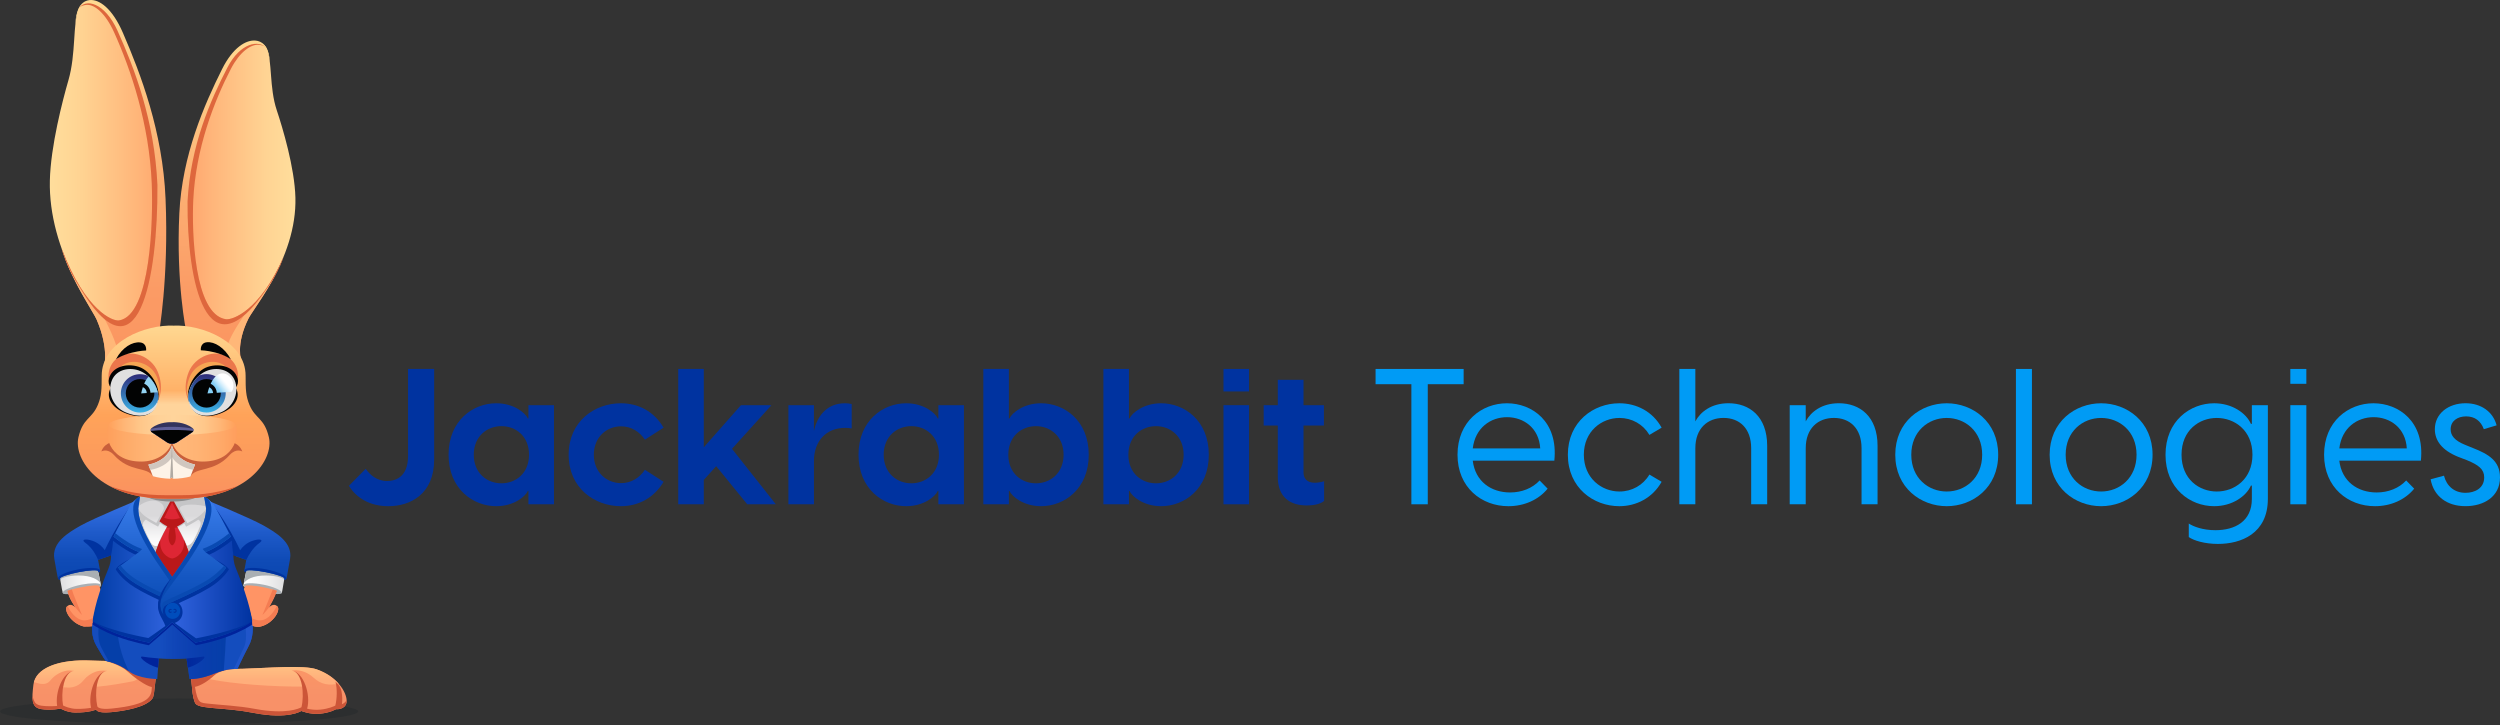 <svg width="400" height="116" viewBox="0 0 400 116" fill="none" xmlns="http://www.w3.org/2000/svg">
<rect x="0" y="0" width="400" height="116" fill="#333333" stroke="none"/>
<g clip-path="url(#clip0_1113_32512)">
<path opacity="0.14" fill-rule="evenodd" clip-rule="evenodd" d="M28.655 111.757C44.48 111.757 57.311 112.684 57.311 113.825C57.311 114.966 44.48 115.893 28.655 115.893C12.83 115.893 0 114.966 0 113.825C0.005 112.679 12.83 111.757 28.655 111.757Z" fill="#070F19"/>
<path fill-rule="evenodd" clip-rule="evenodd" d="M55.428 112.46C55.148 113.61 53.764 113.473 53.764 113.473C53.764 113.473 52.861 114.024 51.24 114.19C49.619 114.357 48.212 113.753 48.212 113.753C48.212 113.753 46.158 115.16 40.544 114.057C35.99 113.164 32.206 113.482 31.341 112.65C31.08 112.398 30.78 111.272 30.704 109.841L29.72 100.947C29.72 100.947 29.387 101.194 29.939 99.882C31.945 95.1 39.983 97.98 39.983 97.98C39.983 97.98 39.807 101.308 36.623 104.117C34.797 105.724 34.925 106.713 34.241 107.022C34.493 107.027 35.886 107.088 38.895 107.003C42.755 106.889 48.607 106.375 50.651 107.093C54.382 108.396 55.709 111.31 55.428 112.46ZM24.391 111.747C23.407 113.149 19.961 113.748 17.769 113.948C15.383 114.167 15.397 113.525 15.397 113.525C15.397 113.525 14.318 114.038 11.998 114.005C10.715 113.986 9.702 113.373 9.702 113.373C9.702 113.373 8.181 113.71 6.579 113.454C4.977 113.197 5.082 111.809 5.348 109.537C5.666 106.836 9.469 105.444 14.57 105.677C16.581 105.772 18.169 105.662 19.357 106.009C18.392 105.453 18.563 104.902 17.651 103.913C15.559 101.65 15.345 98.941 15.345 98.941C15.345 98.941 18.154 97.101 20.973 97.733C24.02 98.413 24.729 100.823 24.729 100.823C24.729 100.823 25.242 105.838 24.919 108.562C24.681 110.563 24.629 111.414 24.391 111.747Z" fill="url(#paint0_linear_1113_32512)"/>
<path fill-rule="evenodd" clip-rule="evenodd" d="M17.46 103.704C18.439 104.037 19.324 104.355 19.78 104.46C21.154 104.897 20.835 105.953 21.953 106.285C22.974 106.59 22.713 108.719 21.225 109.009C19.766 109.294 17.726 109.68 15.416 109.889C15.635 108.543 16.029 107.493 17.128 107.345C17.128 107.345 16.186 107.179 15.354 107.46C14.589 107.721 13.881 108.201 13.353 108.862C12.716 109.656 11.879 109.979 11.057 110.017C10.8 110.008 10.544 109.993 10.287 109.979C10.23 109.969 10.173 109.96 10.12 109.95C10.334 108.577 10.81 107.45 11.851 107.345C11.851 107.345 11.123 107.236 10.772 107.288C9.75 107.445 8.756 108.001 8.067 108.862C7.615 109.428 7.026 109.499 6.413 109.404C6.085 109.323 5.757 109.237 5.433 109.142C5.443 109.104 5.452 109.066 5.467 109.028C6.194 106.67 9.816 105.477 14.575 105.696C16.585 105.791 18.173 105.682 19.362 106.029C18.397 105.472 18.568 104.921 17.655 103.932C17.589 103.851 17.522 103.775 17.46 103.704ZM54.068 109.404C52.728 109.67 51.44 109.608 50.142 108.406C49.305 107.631 48.198 107.198 47.128 107.241L46.653 107.307C47.817 107.479 48.312 108.676 48.545 109.851C43.805 109.889 37.478 109.466 33.627 108.681C32.102 108.372 32.591 107.588 34.369 107.307C34.355 107.312 34.341 107.322 34.331 107.326C34.407 107.322 34.597 107.222 34.906 107.041C35.619 107.055 36.903 107.06 38.899 107.003C42.759 106.889 48.611 106.376 50.655 107.093C52.252 107.654 53.412 108.505 54.187 109.394C54.116 109.399 54.073 109.404 54.068 109.404Z" fill="url(#paint1_linear_1113_32512)"/>
<path fill-rule="evenodd" clip-rule="evenodd" d="M24.391 111.747C23.407 113.15 19.961 113.749 17.77 113.948C15.383 114.167 15.397 113.525 15.397 113.525C15.397 113.525 14.318 114.039 11.998 114.005C10.715 113.986 9.702 113.373 9.702 113.373C9.702 113.373 8.181 113.711 6.579 113.454C5.462 113.278 5.177 112.546 5.196 111.353C5.22 111.438 5.415 112.247 5.714 112.522C5.923 112.717 6.208 112.845 6.608 112.907C7.421 113.031 8.566 113.007 9.142 112.95C8.794 110.735 10.021 107.574 11.799 107.336C10.159 107.555 9.726 110.877 10.088 112.874C10.349 113.007 11.205 113.406 12.246 113.421C13.258 113.435 14.028 113.345 14.57 113.245C14.057 111.02 15.226 107.583 17.08 107.341C15.416 107.564 15.122 110.982 15.564 112.974C15.569 112.988 15.569 112.998 15.573 113.012C15.616 113.14 15.915 113.568 17.879 113.368C24.12 112.731 24.235 111.339 24.296 109.931C23.317 109.77 21.278 108.253 20.351 107.379C19.291 106.385 16.923 105.743 16.923 105.743C16.923 105.743 16.966 105.753 16.98 105.743C17.898 105.767 18.687 105.82 19.357 106.014C18.963 105.786 18.758 105.558 18.592 105.301C19.053 105.244 19.562 105.244 20.042 105.377C21.867 105.896 23.921 107.379 24.429 107.764C24.486 106.333 24.458 104.517 23.963 103.657C23.593 103.034 21.416 99.787 15.378 99.212C15.369 99.16 15.364 99.117 15.359 99.079C17.955 96.707 22.804 99.069 23.864 99.378C24.244 99.811 24.472 100.224 24.601 100.495C24.662 100.89 24.7 101.327 24.805 101.67C24.933 103.219 25.162 106.528 24.914 108.558C24.681 110.564 24.629 111.415 24.391 111.747ZM55.428 112.46C55.148 113.611 53.764 113.473 53.764 113.473C53.764 113.473 52.861 114.024 51.24 114.191C49.619 114.357 48.212 113.753 48.212 113.753C48.212 113.753 46.159 115.161 40.544 114.058C35.99 113.164 32.206 113.482 31.341 112.651C31.08 112.399 30.78 111.272 30.704 109.841L29.72 100.947C29.72 100.947 29.387 101.194 29.939 99.882C29.972 99.797 30.01 99.716 30.053 99.635C32.211 98.375 35.525 97.377 39.831 98.903C39.793 99.06 39.751 99.231 39.694 99.421C37.535 99.792 33.39 100.995 31.346 103.485C30.59 104.408 30.633 106.105 30.856 107.802C31.251 107.502 33.404 105.915 35.301 105.373C35.358 105.358 35.415 105.344 35.472 105.335C34.807 106.224 34.731 106.794 34.241 107.013C34.446 107.017 35.401 107.06 37.359 107.027C36.561 107.103 35.04 107.345 34.279 108.059C33.333 108.947 32.102 109.732 31.189 109.898C31.66 112.589 31.945 112.427 33.461 112.598C35.268 112.807 38.03 112.903 40.792 113.421C45.807 114.362 47.908 113.34 48.231 113.159C48.726 111.215 48.412 107.521 46.681 107.288C48.588 107.54 49.771 111.182 49.139 113.392C49.681 113.516 50.427 113.625 51.231 113.544C52.614 113.406 53.46 112.993 53.65 112.893C53.921 111.8 53.974 110.255 53.679 109.062C53.817 109.195 53.945 109.328 54.069 109.461C54.359 109.784 54.558 110.179 54.639 110.602C54.772 111.301 54.801 112.023 54.711 112.679C54.934 112.565 55.305 112.403 55.457 111.957C55.471 112.161 55.462 112.323 55.428 112.46Z" fill="#CC5538"/>
<path fill-rule="evenodd" clip-rule="evenodd" d="M39.807 103.318C38.6 105.638 37.996 107.031 37.996 107.031C37.996 107.031 36.237 106.964 34.498 107.691C31.75 108.842 30.319 108.633 30.319 108.633L29.849 105.362C29.178 105.41 28.451 105.433 27.7 105.433C26.892 105.433 26.112 105.405 25.399 105.353L25.161 108.647C25.161 108.647 22.209 108.642 20.588 107.378C18.924 106.08 16.928 105.742 16.928 105.742C16.928 105.742 16.628 105.376 15.435 103.318C13.809 100.504 15.511 97.157 15.511 97.157L23.935 98.141L23.902 98.079L39.703 97.167C39.703 97.162 41.305 100.433 39.807 103.318Z" fill="#144DBE"/>
<path fill-rule="evenodd" clip-rule="evenodd" d="M18.829 100.652C18.829 100.652 18.62 103.191 20.607 107.393C20.598 107.388 20.593 107.384 20.584 107.374C18.92 106.076 16.923 105.739 16.923 105.739C16.923 105.739 16.624 105.373 15.431 103.314C14.299 101.356 14.779 99.145 15.174 97.976C17.57 97.52 18.829 100.652 18.829 100.652Z" fill="#053FA9"/>
<path fill-rule="evenodd" clip-rule="evenodd" d="M30.172 106.799C30.134 106.808 30.096 106.818 30.058 106.827L29.849 105.363C29.944 105.363 30.157 105.33 31.046 105.239C31.569 105.187 32.054 105.135 32.368 105.073C33.438 104.859 31.831 106.337 30.172 106.799ZM22.913 105.073C23.131 105.116 23.436 105.159 23.773 105.192C24.353 105.254 24.876 105.306 25.394 105.349L25.29 106.818C25.223 106.818 25.114 106.789 25.085 106.784C23.431 106.323 21.843 104.859 22.913 105.073Z" fill="#00239B"/>
<path fill-rule="evenodd" clip-rule="evenodd" d="M29.668 98.945C32.786 98.617 36.181 100.157 36.181 100.157C36.181 100.157 36.204 102.449 35.805 107.283C35.387 107.374 34.944 107.507 34.498 107.692C31.75 108.842 30.319 108.633 30.319 108.633L29.849 105.363C29.178 105.41 28.451 105.434 27.7 105.434C26.925 105.434 26.183 105.406 25.499 105.358C25.494 105.353 25.494 105.348 25.489 105.344C21.168 102.962 23.507 99.597 29.668 98.945Z" fill="url(#paint2_linear_1113_32512)"/>
<path fill-rule="evenodd" clip-rule="evenodd" d="M37.991 107.031C37.991 107.031 37.739 107.036 37.397 107.045C37.849 106.09 38.438 104.897 39.056 103.528C39.684 102.139 39.27 99.515 38.685 97.229L39.703 97.172C39.703 97.172 41.305 100.442 39.807 103.328C38.6 105.638 37.991 107.031 37.991 107.031Z" fill="#2055CA"/>
<path fill-rule="evenodd" clip-rule="evenodd" d="M16.167 103.522C16.538 104.264 16.999 105.096 17.437 105.861C17.118 105.776 16.928 105.747 16.928 105.747C16.928 105.747 16.624 105.381 15.435 103.318C13.809 100.504 15.511 97.157 15.511 97.157L16.324 97.252C15.758 99.463 15.407 102.011 16.167 103.522Z" fill="#154CBC"/>
<path fill-rule="evenodd" clip-rule="evenodd" d="M39.703 97.163C39.703 97.163 40.273 98.328 40.416 99.877C39.998 100.172 38.714 100.994 36.451 101.845C34.008 102.763 31.36 103.238 31.36 103.238C31.36 103.238 29.164 101.375 27.581 99.925C25.998 101.379 23.802 103.238 23.802 103.238C23.802 103.238 21.154 102.763 18.711 101.845C16.486 101.009 15.212 100.2 14.77 99.896C14.912 98.342 15.516 97.153 15.516 97.153L23.94 98.137L23.906 98.076L39.703 97.163Z" fill="#00239B"/>
<path fill-rule="evenodd" clip-rule="evenodd" d="M22.694 78.827L32.648 78.956L33.423 82.359C33.423 82.359 30.904 90.445 27.22 89.257C23.688 88.121 20.317 83.743 20.317 83.743L22.694 78.827Z" fill="url(#paint3_linear_1113_32512)"/>
<path fill-rule="evenodd" clip-rule="evenodd" d="M34.469 87.37C33.523 87.964 32.549 88.335 32.549 88.335L35.862 90.792C35.862 90.792 35.206 92.076 32.967 93.445C32.154 93.944 31.237 94.419 30.343 94.857H24.743C23.849 94.419 22.937 93.944 22.119 93.445C19.88 92.071 19.224 90.792 19.224 90.792L22.537 88.335C22.537 88.335 21.563 87.964 20.617 87.37C19.157 86.457 18.492 85.853 18.492 85.853C18.492 85.853 19.4 83.971 20.907 81.285C21.363 80.472 21.915 79.973 22.371 79.669L22.499 78.651L32.468 78.043L32.739 79.683C33.186 79.987 33.728 80.482 34.179 81.28C35.686 83.961 36.594 85.849 36.594 85.849C36.594 85.849 35.928 86.457 34.469 87.37ZM22.157 80.976L22.095 81.361C22.095 81.361 22.423 81.998 23.203 82.588C23.697 82.958 24.562 83.434 25.009 83.667C25.242 83.239 25.737 82.34 26.164 81.561C26.587 80.772 24.829 79.046 22.157 80.976ZM25.608 83.686L25.294 84.261C25.294 84.261 24.068 83.638 23.346 83.134C23.155 83.229 22.765 83.6 22.87 84.094C23.155 84.874 23.564 85.706 24.011 86.604C24.239 87.046 24.639 87.503 25.18 87.322C25.508 86.538 25.998 85.487 26.668 84.37C26.245 84.156 25.884 83.909 25.608 83.686ZM29.925 87.317C30.557 87.213 30.966 86.462 30.966 86.462L30.961 86.471C31.408 85.63 31.783 84.822 32.064 84.071C32.24 83.5 31.926 83.243 31.726 83.139C31.004 83.643 29.777 84.266 29.777 84.266L29.492 83.743C29.212 83.957 28.86 84.194 28.451 84.394C29.116 85.501 29.601 86.538 29.925 87.317ZM32.953 81.004C30.571 80.477 28.384 80.757 28.817 81.556C29.254 82.364 29.758 83.286 29.986 83.7C30.405 83.481 31.341 82.977 31.864 82.583C32.644 81.993 33.01 81.356 33.01 81.356L32.953 81.004Z" fill="#C5C5C7"/>
<path fill-rule="evenodd" clip-rule="evenodd" d="M27.562 93.008V93.037L27.552 93.022L27.543 93.037V93.008L24.795 88.682C24.795 88.682 25.546 86.02 27.315 83.329C27.419 83.139 27.662 83.106 27.771 83.349C29.539 86.044 30.309 88.682 30.309 88.682L27.562 93.008Z" fill="#DE2634"/>
<path fill-rule="evenodd" clip-rule="evenodd" d="M27.562 93.008V93.037L27.552 93.022L27.543 93.037V93.008L24.795 88.682C24.795 88.682 25.066 87.722 25.67 86.367L25.675 86.362C25.366 88.397 26.953 89.338 27.538 89.352H27.543H27.548C28.132 89.338 29.734 88.387 29.401 86.329C29.401 86.329 29.401 86.334 29.406 86.334C30.024 87.703 30.309 88.677 30.309 88.677L27.562 93.008ZM28.094 85.421C28.28 86.671 27.738 87.251 27.548 87.256C27.357 87.246 26.816 86.671 27.001 85.421C27.058 85.046 27.11 84.718 27.163 84.428H26.654C26.858 84.066 27.082 83.695 27.324 83.329C27.353 83.291 27.395 83.272 27.419 83.239C27.386 83.025 27.395 82.873 27.562 83.054C27.728 82.873 27.742 83.025 27.704 83.239C27.728 83.272 27.752 83.306 27.78 83.349C28.018 83.71 28.237 84.076 28.441 84.428H27.942C27.985 84.718 28.042 85.046 28.094 85.421Z" fill="#BA181A"/>
<path fill-rule="evenodd" clip-rule="evenodd" d="M27.533 79.683L29.587 83.462C29.273 83.714 28.855 84.004 28.351 84.232C28.213 84.137 27.899 84.07 27.533 84.07C27.201 84.07 26.911 84.127 26.759 84.208C26.24 83.966 25.817 83.662 25.508 83.405L27.533 79.683Z" fill="#BA181A"/>
<path fill-rule="evenodd" clip-rule="evenodd" d="M27.529 80.349L26.278 82.863C26.64 82.987 27.072 83.091 27.529 83.091C27.956 83.091 28.398 83.006 28.798 82.901L27.529 80.349Z" fill="#DE2634"/>
<path fill-rule="evenodd" clip-rule="evenodd" d="M27.519 77.221C30.11 77.221 32.216 77.9 32.216 78.737C32.216 79.574 30.115 80.254 27.519 80.254C24.928 80.254 22.823 79.574 22.823 78.737C22.823 77.9 24.924 77.221 27.519 77.221Z" fill="#8B8B8C"/>
<path fill-rule="evenodd" clip-rule="evenodd" d="M16.125 93.701C15.478 93.968 14.87 94.205 13.187 94.533C11.499 94.866 10.092 95.104 10.044 94.871C9.968 94.591 9.935 94.434 9.503 91.985C8.395 85.668 15.659 91.163 15.659 91.163L16.172 93.716L16.125 93.701Z" fill="url(#paint4_linear_1113_32512)"/>
<path fill-rule="evenodd" clip-rule="evenodd" d="M13.044 93.54C14.508 93.255 15.777 93.25 16.134 93.507L16.177 93.721C16.21 93.954 14.879 94.405 13.196 94.733C11.941 94.98 10.182 95.27 10.044 94.876C9.911 94.505 11.361 93.868 13.044 93.54ZM16.096 93.321C15.72 92.813 14.755 92.066 12.478 92.076C11.028 92.085 9.911 92.442 9.621 92.689C9.588 92.48 9.545 92.247 9.503 91.985C9.45 91.662 9.417 91.372 9.407 91.106C9.992 90.288 11.29 89.575 12.293 89.376C12.374 89.361 12.455 89.342 12.535 89.328C14.099 89.965 15.668 91.192 15.668 91.192L16.096 93.321Z" fill="#AAAFB3"/>
<path fill-rule="evenodd" clip-rule="evenodd" d="M15.511 97.158L16.348 97.258C16.429 96.897 16.438 96.659 16.438 96.659C16.267 94.558 16.029 94.173 15.887 93.754C15.758 93.574 14.523 93.65 13.044 93.94C12.108 94.125 11.295 94.349 10.81 94.544C10.981 95.684 12.089 97.215 12.089 97.215C12.089 97.215 11.376 96.359 10.724 97.035C10.168 97.615 11.357 99.725 13.377 100.234C13.7 100.315 14.271 99.982 14.803 99.621C14.979 98.204 15.511 97.158 15.511 97.158Z" fill="url(#paint5_linear_1113_32512)"/>
<path d="M13.125 98.394C12.921 97.975 12.241 96.297 11.813 95.237C11.732 95.033 11.542 94.472 11.504 94.301C11.29 94.367 10.962 94.472 10.81 94.534C10.981 95.675 12.089 97.205 12.089 97.205C12.089 97.205 12.901 98.261 13.125 98.394Z" fill="#F47C52"/>
<path d="M14.808 99.501C14.812 99.501 14.812 99.501 14.808 99.501C14.841 99.269 14.884 99.05 14.931 98.846C14.366 99.174 13.757 99.292 13.348 99.25C11.989 99.102 11.209 97.662 10.786 96.968C10.762 96.987 10.739 97.006 10.715 97.03C10.159 97.609 11.347 99.72 13.367 100.229C13.657 100.3 14.213 100.329 14.741 100.219C14.751 99.972 14.774 99.734 14.808 99.501Z" fill="#F47C52"/>
<path fill-rule="evenodd" clip-rule="evenodd" d="M45.597 91.991C45.122 94.853 45.141 94.681 45.075 94.886C44.842 94.957 43.596 95.066 41.904 94.738C40.221 94.41 39.071 93.873 38.928 93.726L39.437 91.173C39.441 91.164 46.648 85.659 45.597 91.991Z" fill="url(#paint6_linear_1113_32512)"/>
<path fill-rule="evenodd" clip-rule="evenodd" d="M38.961 93.569C39.194 93.25 40.539 93.231 42.118 93.54C43.8 93.868 45.198 94.51 45.079 94.881C44.975 95.213 43.249 94.995 41.908 94.733C40.387 94.434 39.161 94.039 38.961 93.792C38.942 93.768 38.928 93.754 38.928 93.716L38.961 93.569ZM45.693 91.139C45.678 91.396 45.65 91.677 45.597 91.99C45.555 92.257 45.512 92.494 45.479 92.708C45.222 92.456 44.086 92.085 42.607 92.076C40.387 92.067 39.418 92.775 39.018 93.279L39.441 91.163C39.441 91.163 41.001 89.975 42.56 89.338C42.636 89.352 42.712 89.366 42.788 89.381C43.8 89.58 45.122 90.308 45.693 91.139Z" fill="#AAAFB3"/>
<path fill-rule="evenodd" clip-rule="evenodd" d="M44.385 97.035C43.734 96.355 43.021 97.215 43.021 97.215C43.021 97.215 44.038 95.38 44.143 94.8C44.171 94.719 44.257 94.644 44.3 94.544C43.815 94.349 42.997 94.121 42.066 93.94C40.587 93.65 39.351 93.574 39.223 93.754C39.033 94.149 38.41 95.48 38.609 97.234L39.703 97.172C39.703 97.172 40.34 98.47 40.435 100.148C40.915 100.319 41.395 100.324 41.737 100.239C43.753 99.725 44.941 97.61 44.385 97.035Z" fill="url(#paint7_linear_1113_32512)"/>
<path d="M43.021 97.209C43.021 97.209 43.691 96.069 44.024 95.303C44.11 95.103 44.29 94.571 44.3 94.533C44.167 94.466 43.644 94.305 43.639 94.31C43.292 95.18 42.232 97.88 41.98 98.388C42.246 98.231 43.021 97.209 43.021 97.209Z" fill="#F47C52"/>
<path d="M44.385 97.034C44.361 97.01 44.338 96.991 44.314 96.972C43.891 97.666 43.111 99.106 41.752 99.254C41.362 99.296 40.801 99.187 40.259 98.902C40.34 99.277 40.402 99.696 40.425 100.142C40.906 100.314 41.386 100.318 41.728 100.233C43.753 99.724 44.941 97.609 44.385 97.034Z" fill="#F47C52"/>
<path fill-rule="evenodd" clip-rule="evenodd" d="M46.41 89.414C45.949 92.109 45.897 92.342 45.821 92.575C45.788 92.656 45.674 92.737 45.469 92.756L45.498 92.547C45.474 92.309 44.172 91.872 42.527 91.548C40.839 91.216 39.437 91.14 39.389 91.368C39.375 91.458 39.356 91.563 39.356 91.563C39.166 91.501 39.08 91.349 39.09 91.282L39.404 89.58L37.801 89.019C37.735 88.825 37.692 88.682 37.687 88.592C37.597 87.622 37.649 86.638 37.298 86.324C36.946 86.01 34.949 84.484 33.233 84.318C33.119 84.308 32.967 84.299 32.777 84.294C33.48 82.279 33.571 80.662 32.758 79.883C32.758 79.883 40.026 82.868 42.189 84.095C44.186 85.231 46.857 86.804 46.41 89.414ZM22.58 84.998C20.55 85.307 18.815 85.73 18.021 86.296C18.021 86.296 17.884 86.262 17.613 88.91L15.692 89.58L16.011 91.282C16.02 91.349 15.93 91.482 15.744 91.577C15.744 91.577 15.725 91.477 15.711 91.382C15.664 91.149 14.256 91.216 12.574 91.548C10.929 91.872 9.631 92.309 9.603 92.547L9.631 92.756C9.322 92.732 9.279 92.585 9.279 92.585C9.279 92.585 9.099 91.886 8.69 89.414C8.257 86.799 10.915 85.226 12.902 84.099C15.069 82.873 22.333 79.888 22.333 79.888C21.434 80.757 21.644 82.659 22.58 84.998Z" fill="url(#paint8_linear_1113_32512)"/>
<path fill-rule="evenodd" clip-rule="evenodd" d="M33.238 84.323C34.949 84.484 36.951 86.015 37.302 86.329C38.296 87.213 37.35 88.862 37.35 88.862C37.35 88.862 37.274 89.794 37.735 90.902C40.069 96.497 40.354 99.392 40.354 99.392C40.354 99.392 38.985 100.414 36.228 101.45C33.837 102.349 31.246 102.815 31.246 102.815C31.246 102.815 29.102 100.999 27.553 99.577C26.003 100.999 23.859 102.815 23.859 102.815C23.859 102.815 21.268 102.349 18.877 101.45C16.12 100.414 14.827 99.411 14.827 99.411C14.827 99.411 15.036 96.497 17.37 90.902C17.831 89.799 17.755 88.862 17.755 88.862C17.755 88.862 17.451 88.382 17.503 87.883C17.579 87.146 18.021 86.296 18.021 86.296C18.815 85.73 20.55 85.307 22.58 84.998C23.469 87.218 25.009 89.832 26.882 92.347C27.125 92.675 27.348 92.993 27.553 93.307C27.757 92.993 27.98 92.675 28.223 92.347C30.295 89.566 31.964 86.657 32.786 84.304C32.972 84.304 33.129 84.313 33.238 84.323Z" fill="url(#paint9_linear_1113_32512)"/>
<path fill-rule="evenodd" clip-rule="evenodd" d="M45.721 92.703C45.664 92.727 45.588 92.746 45.469 92.755L45.498 92.546C45.474 92.308 44.172 91.871 42.527 91.548C40.839 91.215 39.442 91.139 39.399 91.367C39.385 91.457 39.361 91.562 39.361 91.562C39.237 91.519 39.161 91.462 39.118 91.41C39.094 91.381 39.09 91.348 39.09 91.31L39.109 91.196C39.308 90.797 40.825 90.749 42.603 91.096C44.457 91.457 45.907 92.123 45.821 92.57C45.812 92.627 45.783 92.684 45.721 92.703ZM40.735 87.569C39.898 88.472 39.413 89.584 39.413 89.584L37.35 88.867C37.35 88.867 37.174 87.83 37.093 86.518C37.089 86.509 37.089 86.499 37.084 86.495C36.846 86.694 36.2 87.212 35.068 87.916C34.122 88.51 33.148 88.881 33.148 88.881C33.148 88.881 33.804 89.128 34.902 89.751C36.452 90.626 36.627 91.096 36.627 91.096C36.627 91.096 35.805 92.622 33.566 93.996C31.988 94.961 30.029 95.85 28.589 96.506C28.969 96.834 29.212 97.347 29.212 97.922C29.212 98.778 28.717 99.387 27.961 99.672C29.53 100.855 31.365 102.134 31.365 102.134C31.365 102.134 37.635 101.012 40.349 99.382V99.401C40.349 99.401 38.98 100.423 36.223 101.459C33.832 102.358 31.241 102.823 31.241 102.823C31.241 102.823 29.098 101.008 27.548 99.586C25.998 101.008 23.854 102.823 23.854 102.823C23.854 102.823 21.263 102.358 18.872 101.459C16.115 100.423 14.822 99.42 14.822 99.42C14.822 99.42 14.822 99.41 14.822 99.406C17.632 101.012 23.735 102.087 23.735 102.087C23.735 102.087 25.085 101.16 26.459 100.157C26.117 99.087 25.128 98.184 25.299 96.587C25.318 96.415 25.366 96.216 25.442 95.997C24.196 95.422 22.78 94.733 21.577 93.996C19.338 92.627 18.516 91.096 18.516 91.096C18.516 91.096 18.606 90.644 20.156 89.77C21.087 89.242 21.995 88.881 21.995 88.881C21.995 88.881 21.021 88.51 20.075 87.916C18.996 87.241 18.354 86.737 18.093 86.518C18.012 87.835 17.755 88.867 17.755 88.867L15.692 89.584C15.692 89.584 15.288 88.472 14.451 87.569C14.195 87.288 13.9 87.022 13.6 86.808C12.959 86.342 13.634 86.124 14.855 86.547C15.716 86.846 16.424 87.493 16.762 88.03C17.375 86.751 18.23 84.973 20.184 81.978C20.859 80.942 21.686 80.343 22.205 80.044C20.712 81.893 23.141 87.326 26.882 92.351C27.125 92.679 27.348 92.998 27.553 93.311C27.757 93.002 27.98 92.679 28.223 92.351C31.997 87.284 34.431 81.803 32.862 80.001C33.371 80.286 34.231 80.899 34.964 81.983C36.589 84.389 37.564 86.243 38.429 88.035C38.767 87.498 39.475 86.851 40.335 86.552C41.557 86.129 42.227 86.347 41.59 86.813C41.286 87.022 40.991 87.288 40.735 87.569ZM15.996 91.191L16.02 91.324C16.025 91.358 16.068 91.438 15.744 91.581C15.744 91.581 15.725 91.495 15.706 91.386C15.659 91.153 14.261 91.22 12.574 91.552C10.929 91.876 9.631 92.313 9.603 92.551L9.636 92.76C9.512 92.75 9.308 92.708 9.275 92.575C9.175 92.132 10.644 91.467 12.498 91.106C14.271 90.754 15.778 90.801 15.996 91.191Z" fill="#0033A0"/>
<path fill-rule="evenodd" clip-rule="evenodd" d="M34.802 87.37C36.261 86.457 36.927 85.853 36.927 85.853C36.927 85.853 36.019 83.971 34.512 81.285C33.908 80.21 33.138 79.683 32.648 79.436C32.648 79.436 32.962 80.8 32.962 81.361C33.033 83.747 30.88 87.631 28.094 91.524C27.899 91.8 27.714 92.061 27.548 92.318C27.377 92.066 27.196 91.8 27.001 91.524C24.225 87.64 22.076 83.766 22.133 81.38C22.133 81.076 22.395 79.436 22.395 79.436C21.905 79.683 21.183 80.215 20.584 81.285C19.077 83.966 18.169 85.853 18.169 85.853C18.169 85.853 18.834 86.457 20.294 87.37C21.24 87.964 22.214 88.335 22.214 88.335L18.901 90.792C18.901 90.792 19.557 92.076 21.796 93.445C23.055 94.215 24.558 94.937 25.846 95.532C25.575 96.359 25.566 96.953 25.699 97.409C25.803 97.766 25.927 98.046 26.198 98.374C26.05 98.156 25.898 97.329 26.393 96.915C26.939 96.463 30.647 95.061 33.29 93.445C35.529 92.071 36.185 90.792 36.185 90.792L32.872 88.335C32.881 88.33 33.856 87.959 34.802 87.37Z" fill="url(#paint10_linear_1113_32512)"/>
<path fill-rule="evenodd" clip-rule="evenodd" d="M34.802 87.37C33.856 87.959 32.886 88.33 32.881 88.33C32.548 88.04 32.43 87.812 32.43 87.812C32.43 87.812 33.628 87.384 34.574 86.794C35.838 86.005 36.504 85.444 36.66 85.311C36.836 85.658 36.927 85.853 36.927 85.853C36.927 85.853 36.261 86.457 34.802 87.37ZM26.174 96.34C26.716 95.883 30.428 94.486 33.071 92.87C34.279 92.133 35.253 91.201 35.852 90.535L36.195 90.792C36.195 90.792 35.539 92.076 33.3 93.445C30.657 95.061 26.949 96.463 26.402 96.915C26.155 97.124 26.069 97.433 26.064 97.723C25.908 97.409 25.751 96.696 26.174 96.34ZM32.834 80.543L32.653 79.436C32.843 79.531 33.081 79.673 33.333 79.873C34.954 81.793 32.487 86.618 28.969 91.462C27.253 93.825 26.088 95.223 25.66 96.34C25.812 95.303 26.478 93.801 28.104 91.529C30.885 87.636 33.043 83.752 32.972 81.365C32.962 81.175 32.905 80.885 32.834 80.543Z" fill="#094AB2"/>
<path fill-rule="evenodd" clip-rule="evenodd" d="M27.001 91.524C27.21 91.814 27.4 92.095 27.576 92.361C27.434 92.575 27.301 92.779 27.177 92.979C26.882 92.532 26.549 92.047 26.174 91.524C22.628 86.561 20.099 81.579 21.91 79.735C22.1 79.597 22.243 79.512 22.39 79.436L22.238 80.624C22.181 80.824 22.148 81.037 22.133 81.266L22.119 81.365C22.119 81.365 22.124 81.375 22.128 81.385C22.076 83.766 24.23 87.645 27.001 91.524ZM22.224 88.33C21.976 88.23 21.092 87.859 20.303 87.365C18.844 86.452 18.178 85.848 18.178 85.848C18.178 85.848 18.273 85.653 18.444 85.306C18.601 85.444 19.267 86 20.531 86.79C21.477 87.384 22.732 87.85 22.732 87.85C22.637 87.968 22.39 88.192 22.224 88.33ZM22.034 92.87C23.308 93.649 24.824 94.376 26.122 94.975C26.036 95.18 25.965 95.375 25.908 95.555C24.61 94.956 23.084 94.229 21.805 93.445C19.566 92.071 18.91 90.792 18.91 90.792L19.329 90.483C19.642 90.93 20.422 91.881 22.034 92.87Z" fill="#094AB2"/>
<path fill-rule="evenodd" clip-rule="evenodd" d="M27.529 92.361C27.529 92.361 25.299 95.546 25.67 97.215C25.836 97.971 25.413 97.918 25.309 97.205C25.18 96.35 25.47 94.648 27.529 92.361Z" fill="#0033A0"/>
<path fill-rule="evenodd" clip-rule="evenodd" d="M27.628 96.444C28.299 96.444 28.841 97.019 28.841 97.733C28.841 98.446 28.299 99.021 27.628 99.021C26.958 99.021 26.416 98.446 26.416 97.733C26.416 97.019 26.958 96.444 27.628 96.444Z" fill="#004DBC"/>
<path fill-rule="evenodd" clip-rule="evenodd" d="M27.971 98.061C27.852 98.061 27.747 97.985 27.695 97.876H27.947C28.028 97.876 28.094 97.809 28.094 97.728C28.094 97.648 28.028 97.581 27.947 97.581H27.7C27.752 97.477 27.852 97.405 27.971 97.405C28.142 97.405 28.275 97.553 28.275 97.728C28.275 97.904 28.137 98.061 27.971 98.061ZM27.281 97.586C27.201 97.586 27.134 97.653 27.134 97.733C27.134 97.814 27.201 97.881 27.281 97.881H27.524C27.476 97.99 27.372 98.066 27.248 98.066C27.077 98.066 26.944 97.919 26.944 97.743C26.944 97.567 27.082 97.419 27.248 97.419C27.367 97.419 27.467 97.491 27.519 97.595H27.281V97.586Z" fill="#0033A0"/>
<path fill-rule="evenodd" clip-rule="evenodd" d="M18.587 4.703C21.297 10.722 24.482 19.882 24.881 29.384C25.413 40.917 22.965 63.625 12.074 44.896C9.503 39.847 7.853 34.362 7.977 28.9C8.1 23.39 10.021 16.041 10.948 12.837C12.184 8.587 11.623 3.748 12.573 1.433C13.263 -0.426 16.571 0.221 18.587 4.703Z" fill="url(#paint11_linear_1113_32512)"/>
<path fill-rule="evenodd" clip-rule="evenodd" d="M25.399 53.514L16.59 58.957C16.59 58.957 17.584 55.991 15.431 51.066C14.984 50.044 11.119 44.23 9.859 39.79C13.729 49.882 18.078 51.422 19.043 51.265C24.168 50.438 24.5 34.941 24.268 29.356C23.868 19.853 20.954 11.192 18.245 5.174C16.852 2.084 15.055 0.629 13.776 0.781C12.364 0.948 12.108 3.434 12.051 3.885C12.198 0.729 13.477 0.116 14.294 0.016C15.863 -0.174 17.969 1.337 19.657 5.235C22.49 11.772 26.046 21.06 26.488 31.799C27.029 44.62 25.399 53.514 25.399 53.514Z" fill="url(#paint12_linear_1113_32512)"/>
<path fill-rule="evenodd" clip-rule="evenodd" d="M15.435 51.066C15.022 50.115 11.632 45.114 10.187 40.736C10.235 40.793 10.249 41.002 10.306 41.074C12.322 45.951 14.456 48.471 16.11 49.868C17.779 52.896 19.1 55.877 18.982 57.474L16.59 58.953C16.595 58.957 17.589 55.991 15.435 51.066Z" fill="#FFB778"/>
<path fill-rule="evenodd" clip-rule="evenodd" d="M25.19 29.602C25.29 44.253 22.186 62.037 12.54 45.632C12.122 44.985 11.737 44.31 11.38 43.616C10.772 42.319 10.211 41.011 9.869 39.794C13.738 49.886 18.088 51.427 19.053 51.27C24.177 50.443 24.51 34.946 24.277 29.36C23.878 19.857 20.964 11.196 18.254 5.178C16.861 2.088 15.064 0.633 13.786 0.786C12.963 0.881 12.711 1.204 12.569 1.408C13.667 -0.379 16.785 0.439 18.806 4.921C21.515 10.935 24.719 19.239 25.19 29.602Z" fill="#DE673D"/>
<path fill-rule="evenodd" clip-rule="evenodd" d="M36.622 10.57C33.908 15.803 30.709 23.771 30.309 32.042C29.777 42.072 32.23 61.829 43.154 45.538C45.73 41.145 47.385 36.377 47.266 31.624C47.142 26.827 45.217 20.438 44.285 17.648C43.049 13.949 43.605 9.742 42.655 7.727C41.961 6.111 38.647 6.672 36.622 10.57Z" fill="url(#paint13_linear_1113_32512)"/>
<path fill-rule="evenodd" clip-rule="evenodd" d="M29.791 53.034L38.624 57.769C38.624 57.769 37.626 55.188 39.784 50.905C40.23 50.016 43.953 44.986 45.369 41.098C41.718 49.769 37.126 51.214 36.157 51.076C31.018 50.358 30.685 36.877 30.918 32.018C31.317 23.752 34.241 16.217 36.955 10.983C38.348 8.293 40.154 7.028 41.438 7.161C42.855 7.304 43.111 9.471 43.168 9.861C43.021 7.118 41.737 6.581 40.92 6.496C39.346 6.334 37.236 7.641 35.543 11.035C32.705 16.721 29.135 24.802 28.693 34.143C28.156 45.295 29.791 53.034 29.791 53.034Z" fill="url(#paint14_linear_1113_32512)"/>
<path fill-rule="evenodd" clip-rule="evenodd" d="M38.624 57.769L36.223 56.48C36.095 54.945 37.754 52.307 39.731 49.483C41.153 48.181 43.097 45.98 44.785 42.571C44.913 42.376 44.899 42.196 44.999 42.024C43.492 45.723 40.193 50.082 39.784 50.9C37.626 55.187 38.624 57.769 38.624 57.769Z" fill="#FFB778"/>
<path fill-rule="evenodd" clip-rule="evenodd" d="M36.157 51.08C37.127 51.218 41.49 49.877 45.369 41.102C45.022 42.157 44.466 43.298 43.853 44.425C43.496 45.029 43.111 45.613 42.693 46.179C33.019 60.45 29.906 44.981 30.006 32.236C30.476 23.223 33.694 15.998 36.409 10.764C38.434 6.866 41.443 6.276 42.679 7.741C42.55 7.603 42.265 7.251 41.443 7.17C40.159 7.037 38.358 8.302 36.96 10.992C34.246 16.226 31.322 23.761 30.923 32.027C30.685 36.881 31.018 50.362 36.157 51.08Z" fill="#DE673D"/>
<path fill-rule="evenodd" clip-rule="evenodd" d="M28.879 79.792C28.166 79.792 27.348 79.792 26.697 79.792C15.939 79.792 11.718 73.517 12.55 69.962C13.291 66.81 14.708 67.081 15.668 64.752C16.253 63.34 16.272 62.266 16.272 60.126C16.272 54.617 23.331 51.902 27.785 52.102C32.239 51.902 39.299 54.617 39.299 60.126C39.299 62.27 39.322 63.34 39.902 64.752C40.863 67.081 42.279 66.805 43.021 69.962C43.858 73.517 39.632 79.792 28.879 79.792Z" fill="url(#paint15_linear_1113_32512)"/>
<path fill-rule="evenodd" clip-rule="evenodd" d="M26.564 79.232C27.291 79.232 28.204 79.232 29.003 79.232C32.701 79.232 35.705 78.647 38.068 77.744C35.815 78.966 32.777 79.793 28.874 79.793C28.161 79.793 27.343 79.793 26.692 79.793C22.789 79.793 19.752 78.966 17.498 77.744C19.866 78.652 22.87 79.232 26.564 79.232Z" fill="#D95A33"/>
<path fill-rule="evenodd" clip-rule="evenodd" d="M38.766 72.243C38.766 72.243 37.849 71.635 36.775 72.771C34.25 75.642 31.303 74.663 30.471 76.241C28.988 75.908 28.765 74.515 28.679 73.755C28.099 73.265 27.686 72.656 27.491 71.972C27.3 72.656 26.887 73.27 26.302 73.755C26.212 74.52 25.917 75.861 24.434 76.193C23.602 74.615 20.731 75.642 18.207 72.771C17.132 71.635 16.215 72.243 16.215 72.243C16.215 72.243 16.433 71.478 17.175 71.045C17.993 70.565 18.306 70.389 19.086 70.888C19.11 69.995 26.454 65.06 27.486 69.866C28.513 65.06 35.862 69.995 35.886 70.888C36.627 70.684 36.684 70.394 37.797 71.045C38.548 71.482 38.766 72.243 38.766 72.243Z" fill="#C95F3B"/>
<path fill-rule="evenodd" clip-rule="evenodd" d="M32.439 73.851C30.072 73.851 28.094 72.577 27.567 70.866H27.476C26.949 72.577 24.971 73.851 22.604 73.851C16.994 73.851 16.676 68.912 17.436 67.857C17.465 67.814 17.503 67.776 17.541 67.738C18.278 66.958 22.452 66.359 27.5 66.359H27.543C32.591 66.364 36.765 66.958 37.502 67.738C37.54 67.776 37.573 67.814 37.606 67.857C38.362 68.912 38.048 73.851 32.439 73.851Z" fill="url(#paint16_linear_1113_32512)"/>
<path fill-rule="evenodd" clip-rule="evenodd" d="M22.661 62.499H32.701V68.484H22.661V62.499Z" fill="url(#paint17_linear_1113_32512)"/>
<path fill-rule="evenodd" clip-rule="evenodd" d="M27.543 66.359C33.133 66.359 37.664 67.087 37.664 67.985C37.664 68.884 33.133 69.611 27.543 69.611C21.953 69.611 17.422 68.884 17.422 67.985C17.422 67.087 21.953 66.359 27.543 66.359Z" fill="url(#paint18_linear_1113_32512)"/>
<path fill-rule="evenodd" clip-rule="evenodd" d="M30.476 76.242C29.63 76.46 28.693 76.589 27.709 76.603L27.462 76.379L27.215 76.598C26.221 76.57 25.285 76.427 24.444 76.189L23.74 74.34C25.632 73.988 27.115 72.786 27.514 71.26C27.904 72.762 29.349 73.955 31.203 74.321L30.476 76.242Z" fill="#FDF3E7"/>
<path fill-rule="evenodd" clip-rule="evenodd" d="M30.88 75.166C29.563 74.933 28.066 74.192 27.514 73.103C26.944 74.221 25.394 74.967 24.058 75.186L23.74 74.344C25.632 73.992 27.115 72.79 27.514 71.264C27.904 72.766 29.349 73.959 31.203 74.325L30.88 75.166Z" fill="#D0C7BF"/>
<path fill-rule="evenodd" clip-rule="evenodd" d="M27.215 76.597C27.215 76.597 27.51 71.273 27.515 71.264C27.515 71.264 27.719 76.602 27.714 76.602L27.467 76.379L27.215 76.597Z" fill="#B0AAA3"/>
<path fill-rule="evenodd" clip-rule="evenodd" d="M19.048 57.089C21.064 55.791 24.239 57.017 25.252 59.513C26.283 62.051 25.656 64.614 23.892 65.56C22.11 66.515 19.737 65.393 18.383 63.321C16.714 60.768 17.175 58.301 19.048 57.089Z" fill="#EB764B"/>
<path fill-rule="evenodd" clip-rule="evenodd" d="M19.704 58.372C21.458 57.264 24.201 58.148 25.085 60.278C25.984 62.446 25.589 64.457 24.054 65.265C22.499 66.082 19.994 65.488 18.73 63.772C17.446 62.028 18.069 59.408 19.704 58.372Z" fill="#F6A653"/>
<path fill-rule="evenodd" clip-rule="evenodd" d="M25.233 64.272C25.166 64.481 25.081 64.647 24.985 64.785C24.287 66.715 22.19 67.034 19.856 66.021C17.884 65.165 16.847 63.549 17.731 62.042C17.403 61.6 17.285 61.11 17.441 60.54C17.955 58.672 20.265 58.063 22.186 58.686C24.192 59.333 25.917 62.166 25.233 64.272Z" fill="#020303"/>
<path fill-rule="evenodd" clip-rule="evenodd" d="M22.128 59.246C24.139 59.893 25.86 62.484 25.175 64.594C24.52 66.624 22.376 66.985 20.008 65.94C18.159 65.122 17.232 62.997 17.793 61.148C18.354 59.289 20.36 58.676 22.128 59.246Z" fill="#E0E0E0"/>
<path fill-rule="evenodd" clip-rule="evenodd" d="M25.314 63.934C24.9 65.141 23.759 66.011 22.409 66.011C20.712 66.011 19.338 64.637 19.338 62.94C19.338 61.243 20.712 59.869 22.409 59.869C22.832 59.869 23.241 59.955 23.607 60.112C24.7 61.062 25.447 62.545 25.314 63.934Z" fill="url(#paint19_linear_1113_32512)"/>
<path fill-rule="evenodd" clip-rule="evenodd" d="M22.409 60.648C23.674 60.648 24.696 61.675 24.696 62.935C24.696 64.2 23.669 65.222 22.409 65.222C21.145 65.222 20.123 64.195 20.123 62.935C20.123 61.67 21.145 60.648 22.409 60.648Z" fill="#020303"/>
<path fill-rule="evenodd" clip-rule="evenodd" d="M25.233 62.765L24.073 62.841C24.044 62.185 23.635 61.629 23.065 61.386C23.279 60.897 23.516 60.531 23.773 60.26C24.481 60.935 25.019 61.828 25.233 62.765ZM23.483 62.884L22.585 62.946C22.666 62.575 22.756 62.242 22.856 61.943C23.217 62.104 23.474 62.461 23.483 62.884Z" fill="#93D3F1"/>
<path fill-rule="evenodd" clip-rule="evenodd" d="M36.404 57.089C34.388 55.791 31.213 57.017 30.2 59.513C29.169 62.051 29.796 64.614 31.56 65.56C33.343 66.515 35.715 65.393 37.069 63.321C38.733 60.768 38.277 58.301 36.404 57.089Z" fill="#EB764B"/>
<path fill-rule="evenodd" clip-rule="evenodd" d="M35.748 58.372C33.994 57.264 31.251 58.148 30.367 60.278C29.468 62.446 29.863 64.457 31.398 65.265C32.953 66.082 35.458 65.488 36.722 63.772C38.006 62.028 37.378 59.408 35.748 58.372Z" fill="#F6A653"/>
<path fill-rule="evenodd" clip-rule="evenodd" d="M37.716 62.047C38.595 63.549 37.559 65.166 35.591 66.026C33.262 67.039 31.16 66.72 30.462 64.79C30.367 64.652 30.281 64.486 30.215 64.277C29.535 62.171 31.256 59.338 33.266 58.691C35.187 58.073 37.497 58.682 38.011 60.545C38.167 61.115 38.044 61.605 37.716 62.047Z" fill="#020303"/>
<path fill-rule="evenodd" clip-rule="evenodd" d="M33.323 59.246C31.312 59.893 29.592 62.484 30.276 64.594C30.932 66.624 33.076 66.985 35.443 65.94C37.293 65.122 38.22 62.997 37.659 61.148C37.093 59.289 35.087 58.676 33.323 59.246Z" fill="#E0E0E0"/>
<path fill-rule="evenodd" clip-rule="evenodd" d="M36.114 62.935C36.114 64.632 34.74 66.006 33.043 66.006C31.698 66.006 30.552 65.136 30.138 63.928C30.005 62.541 30.752 61.057 31.845 60.102C32.211 59.945 32.62 59.859 33.043 59.859C34.735 59.864 36.114 61.238 36.114 62.935Z" fill="url(#paint20_linear_1113_32512)"/>
<path fill-rule="evenodd" clip-rule="evenodd" d="M33.043 60.648C31.778 60.648 30.756 61.675 30.756 62.935C30.756 64.2 31.783 65.222 33.043 65.222C34.307 65.222 35.329 64.195 35.329 62.935C35.329 61.67 34.303 60.648 33.043 60.648Z" fill="#020303"/>
<path fill-rule="evenodd" clip-rule="evenodd" d="M37.031 62.693L34.683 62.85C34.654 62.208 34.265 61.661 33.709 61.409C35.363 57.778 38.358 60.944 37.031 62.693ZM34.093 62.888L33.195 62.95C33.281 62.584 33.38 62.251 33.485 61.956C33.837 62.127 34.079 62.479 34.093 62.888Z" fill="url(#paint21_linear_1113_32512)"/>
<path fill-rule="evenodd" clip-rule="evenodd" d="M30.961 68.802C30.961 68.93 30.899 69.04 30.809 69.116C30.799 69.125 30.785 69.135 30.771 69.144C30.167 69.544 29.069 70.271 28.318 70.77C28.313 70.77 28.313 70.775 28.308 70.775C28.104 70.913 27.823 70.998 27.519 70.998C27.239 70.998 26.987 70.927 26.787 70.813C26.773 70.803 26.754 70.794 26.739 70.784C25.993 70.29 24.9 69.558 24.291 69.154C24.249 69.125 24.215 69.092 24.192 69.064C24.13 68.992 24.096 68.907 24.096 68.807C24.096 68.678 24.158 68.564 24.253 68.493C24.258 68.488 24.258 68.488 24.263 68.484C25.551 67.481 27.338 67.537 27.524 67.547C27.709 67.537 29.497 67.476 30.785 68.474C30.79 68.479 30.794 68.479 30.794 68.484C30.894 68.555 30.961 68.669 30.961 68.802Z" fill="#33335D"/>
<path fill-rule="evenodd" clip-rule="evenodd" d="M27.524 68.297C27.728 68.293 29.335 68.264 30.913 68.611C30.947 68.668 30.966 68.735 30.966 68.806C30.966 68.934 30.904 69.044 30.814 69.12C30.804 69.129 30.79 69.139 30.776 69.148C30.172 69.548 29.074 70.275 28.323 70.774C28.318 70.774 28.318 70.779 28.313 70.779C28.109 70.917 27.828 71.002 27.524 71.002C27.244 71.002 26.992 70.931 26.792 70.817C26.778 70.807 26.759 70.798 26.744 70.788C25.998 70.294 24.905 69.562 24.296 69.158C24.253 69.129 24.22 69.096 24.196 69.068C24.135 68.996 24.101 68.911 24.101 68.811C24.101 68.74 24.12 68.673 24.154 68.616C25.718 68.264 27.315 68.293 27.524 68.297Z" fill="#5E5E98"/>
<path fill-rule="evenodd" clip-rule="evenodd" d="M27.519 68.797C27.743 68.792 29.245 68.773 30.928 68.944C30.899 69.011 30.861 69.068 30.804 69.111C30.795 69.12 30.78 69.13 30.766 69.139C30.162 69.539 29.064 70.266 28.313 70.765C28.308 70.765 28.308 70.77 28.304 70.77C28.099 70.908 27.819 70.993 27.515 70.993C27.234 70.993 26.982 70.922 26.782 70.808C26.768 70.798 26.749 70.789 26.735 70.779C25.989 70.285 24.895 69.553 24.287 69.149C24.244 69.12 24.211 69.087 24.187 69.058C24.158 69.025 24.135 68.987 24.12 68.944C25.798 68.778 27.296 68.792 27.519 68.797Z" fill="#020303"/>
<path fill-rule="evenodd" clip-rule="evenodd" d="M36.946 57.507C36.946 57.507 36.057 56.803 34.369 56.385C33.062 56.057 32.135 56.048 32.135 56.048C32.135 56.048 31.969 54.883 33.1 54.759C34.307 54.631 35.924 55.601 36.946 57.507Z" fill="#020303"/>
<path fill-rule="evenodd" clip-rule="evenodd" d="M18.559 57.465C18.559 57.465 19.462 56.832 21.145 56.414C22.452 56.086 23.379 56.077 23.379 56.077C23.379 56.077 23.545 54.912 22.414 54.788C21.202 54.655 19.581 55.554 18.559 57.465Z" fill="#020303"/>
<path d="M55.827 77.725L58.513 75.01C59.155 75.923 60.253 76.964 61.931 76.964C63.029 76.964 65.287 76.536 65.287 72.971V59.033H69.466V73.518C69.466 79.07 65.653 80.99 62.145 80.99C59.179 80.99 57.016 79.678 55.827 77.725Z" fill="#0033A0"/>
<path d="M71.771 72.757C71.771 67.266 75.707 64.523 79.396 64.523C82.234 64.523 84.064 66.078 84.459 66.962H84.549V64.828H88.637V80.686H84.549V78.552H84.459C84.064 79.436 82.234 80.99 79.396 80.99C75.707 80.99 71.771 78.243 71.771 72.757ZM80.223 77.33C82.51 77.33 84.644 75.742 84.644 72.757C84.644 69.767 82.51 68.184 80.223 68.184C77.937 68.184 75.802 69.8 75.802 72.757C75.798 75.714 77.932 77.33 80.223 77.33Z" fill="#0033A0"/>
<path d="M90.986 72.757C90.986 67.39 95.164 64.523 99.343 64.523C102.148 64.523 104.648 65.835 106.174 68.426L103.184 70.347C102.361 69.097 101.016 68.212 99.371 68.212C97.085 68.212 95.012 69.919 95.012 72.757C95.012 75.595 97.085 77.301 99.371 77.301C101.016 77.301 102.361 76.417 103.184 75.167L106.174 77.088C104.648 79.65 102.148 80.99 99.343 80.99C95.16 80.99 90.986 78.124 90.986 72.757Z" fill="#0033A0"/>
<path d="M108.518 59.033H112.606V71.569L118.553 64.828H123.43L117.117 71.811L124.133 80.686H119.56L114.588 74.587L112.606 76.784V80.686H108.518V59.033Z" fill="#0033A0"/>
<path d="M126.139 64.828H130.228V68.944C130.779 66.506 132.333 64.523 135.2 64.523C135.566 64.523 135.904 64.552 136.27 64.647V68.55C135.904 68.488 135.599 68.46 135.233 68.46C132.153 68.46 130.232 70.594 130.232 73.765V80.686H126.144V64.828H126.139Z" fill="#0033A0"/>
<path d="M137.363 72.757C137.363 67.266 141.299 64.523 144.988 64.523C147.826 64.523 149.656 66.078 150.05 66.962H150.141V64.828H154.229V80.686H150.141V78.552H150.05C149.656 79.436 147.826 80.99 144.988 80.99C141.299 80.99 137.363 78.243 137.363 72.757ZM145.81 77.33C148.097 77.33 150.231 75.742 150.231 72.757C150.231 69.767 148.097 68.184 145.81 68.184C143.524 68.184 141.389 69.8 141.389 72.757C141.389 75.714 143.524 77.33 145.81 77.33Z" fill="#0033A0"/>
<path d="M161.421 59.033V66.962H161.512C161.906 66.078 163.736 64.524 166.574 64.524C170.263 64.524 174.199 67.267 174.199 72.757C174.199 78.248 170.263 80.99 166.574 80.99C163.736 80.99 161.906 79.436 161.512 78.552H161.421V80.686H157.333V59.033H161.421ZM165.752 77.33C168.039 77.33 170.173 75.714 170.173 72.757C170.173 69.8 168.039 68.184 165.752 68.184C163.466 68.184 161.331 69.772 161.331 72.757C161.331 75.743 163.466 77.33 165.752 77.33Z" fill="#0033A0"/>
<path d="M180.631 59.033V66.962H180.721C181.116 66.078 182.946 64.524 185.784 64.524C189.473 64.524 193.409 67.267 193.409 72.757C193.409 78.248 189.473 80.99 185.784 80.99C182.946 80.99 181.116 79.436 180.721 78.552H180.631V80.686H176.543V59.033H180.631ZM184.962 77.33C187.248 77.33 189.382 75.714 189.382 72.757C189.382 69.8 187.248 68.184 184.962 68.184C182.675 68.184 180.541 69.772 180.541 72.757C180.541 75.743 182.675 77.33 184.962 77.33Z" fill="#0033A0"/>
<path d="M195.757 59.033H199.845V62.632H195.757V59.033ZM195.757 64.828H199.845V80.686H195.757V64.828Z" fill="#0033A0"/>
<path d="M204.447 76.294V68.089H202.189V64.828H204.447V60.773H208.564V64.828H211.825V68.089H208.564V75.624C208.564 76.446 209.02 77.24 210.365 77.24C210.731 77.24 211.278 77.178 211.858 76.998V80.14C211.25 80.691 210.09 80.872 209.082 80.872C206.401 80.867 204.447 79.555 204.447 76.294Z" fill="#0033A0"/>
<path d="M225.825 61.472H220.092V59.033H234.181V61.472H228.444V80.686H225.82V61.472H225.825Z" fill="#009BF5"/>
<path d="M233.202 72.757C233.202 67.418 237.105 64.523 241.103 64.523C245.129 64.523 249.336 67.423 248.694 73.703H235.641C236.035 77.026 238.569 78.794 241.616 78.794C243.475 78.794 245.186 78.124 246.341 76.874L247.62 78.186C246.189 79.954 243.898 80.99 241.336 80.99C237.076 80.99 233.202 78.029 233.202 72.757ZM246.436 71.749C246.251 68.488 243.784 66.748 241.131 66.748C238.507 66.748 236.04 68.426 235.641 71.749H246.436Z" fill="#009BF5"/>
<path d="M250.857 72.757C250.857 67.452 254.974 64.523 259.091 64.523C261.834 64.523 264.429 65.835 265.86 68.426L263.906 69.586C262.899 67.879 261.102 66.872 259.119 66.872C256.253 66.872 253.415 69.006 253.415 72.757C253.415 76.507 256.253 78.642 259.119 78.642C261.102 78.642 262.903 77.634 263.906 75.928L265.86 77.088C264.424 79.65 261.834 80.99 259.091 80.99C254.974 80.99 250.857 78.062 250.857 72.757Z" fill="#009BF5"/>
<path d="M268.693 59.033H271.255V67.419C272.078 65.893 273.818 64.519 276.561 64.519C279.883 64.519 282.75 66.592 282.75 71.35V80.682H280.188V71.716C280.188 68.512 278.296 66.867 275.767 66.867C273.238 66.867 271.255 68.512 271.255 71.716V80.682H268.693V59.033Z" fill="#009BF5"/>
<path d="M286.353 64.829H288.916V67.419C289.738 65.893 291.478 64.519 294.221 64.519C297.544 64.519 300.41 66.592 300.41 71.351V80.682H297.848V71.717C297.848 68.513 295.956 66.868 293.427 66.868C290.898 66.868 288.916 68.513 288.916 71.717V80.682H286.353V64.829Z" fill="#009BF5"/>
<path d="M303.243 72.757C303.243 67.452 307.36 64.523 311.477 64.523C315.593 64.523 319.71 67.452 319.71 72.757C319.71 78.062 315.593 80.99 311.477 80.99C307.36 80.99 303.243 78.062 303.243 72.757ZM311.477 78.642C314.405 78.642 317.148 76.507 317.148 72.757C317.148 69.006 314.405 66.872 311.477 66.872C308.548 66.872 305.805 69.006 305.805 72.757C305.805 76.507 308.548 78.642 311.477 78.642Z" fill="#009BF5"/>
<path d="M322.548 59.033H325.11V80.686H322.548V59.033Z" fill="#009BF5"/>
<path d="M327.943 72.757C327.943 67.452 332.06 64.523 336.177 64.523C340.294 64.523 344.41 67.452 344.41 72.757C344.41 78.062 340.294 80.99 336.177 80.99C332.06 80.99 327.943 78.062 327.943 72.757ZM336.177 78.642C339.105 78.642 341.848 76.507 341.848 72.757C341.848 69.006 339.105 66.872 336.177 66.872C333.249 66.872 330.506 69.006 330.506 72.757C330.506 76.507 333.249 78.642 336.177 78.642Z" fill="#009BF5"/>
<path d="M350.205 85.929V83.762C350.937 84.251 352.463 84.831 354.474 84.831C357.583 84.831 360.297 83.429 360.297 79.83V77.696H360.145C359.413 79.374 357.188 80.99 354.26 80.99C350.447 80.99 346.483 78.186 346.483 72.757C346.483 67.328 350.447 64.523 354.26 64.523C357.188 64.523 359.413 66.14 360.145 67.818H360.297V64.828H362.859V79.802C362.859 85.411 358.529 87.028 354.868 87.028C352.734 87.028 350.966 86.476 350.205 85.929ZM354.688 78.642C357.526 78.642 360.392 76.66 360.392 72.757C360.392 68.854 357.526 66.872 354.688 66.872C351.883 66.872 349.045 68.826 349.045 72.757C349.045 76.688 351.883 78.642 354.688 78.642Z" fill="#009BF5"/>
<path d="M366.453 59.033H369.015V61.41H366.453V59.033ZM366.453 64.828H369.015V80.686H366.453V64.828Z" fill="#009BF5"/>
<path d="M371.853 72.757C371.853 67.418 375.756 64.523 379.749 64.523C383.776 64.523 387.983 67.423 387.341 73.703H374.287C374.682 77.026 377.215 78.794 380.263 78.794C382.121 78.794 383.833 78.124 384.988 76.874L386.271 78.186C384.836 79.954 382.549 80.99 379.987 80.99C375.728 80.99 371.853 78.029 371.853 72.757ZM385.088 71.749C384.907 68.488 382.435 66.748 379.782 66.748C377.158 66.748 374.691 68.426 374.292 71.749H385.088Z" fill="#009BF5"/>
<path d="M388.9 76.689L391.035 76.109C391.462 77.787 392.713 78.852 394.481 78.852C395.974 78.852 397.471 78.12 397.471 76.38C397.471 75.068 396.558 74.398 394.728 73.637L393.297 73.09C390.673 72.021 389.575 70.466 389.575 68.669C389.575 66.169 391.743 64.519 394.486 64.519C397.019 64.519 398.907 65.922 399.458 68.056L397.414 68.665C396.924 67.353 395.983 66.621 394.576 66.621C393.202 66.621 392.104 67.353 392.104 68.693C392.104 69.701 392.746 70.49 394.391 71.165L395.669 71.683C398.17 72.658 400 73.756 400 76.38C400 79.522 397.347 80.986 394.481 80.986C391.519 80.991 389.385 79.403 388.9 76.689Z" fill="#009BF5"/>
</g>
<defs>
<linearGradient id="paint0_linear_1113_32512" x1="30.331" y1="114.481" x2="30.331" y2="97.126" gradientUnits="userSpaceOnUse">
<stop offset="0.185" stop-color="#F89168"/>
<stop offset="0.215" stop-color="#F89268"/>
<stop offset="0.875" stop-color="#FF9D63"/>
</linearGradient>
<linearGradient id="paint1_linear_1113_32512" x1="29.81" y1="110.011" x2="29.81" y2="103.704" gradientUnits="userSpaceOnUse">
<stop offset="0.184" stop-color="#FFAE7B"/>
<stop offset="0.555" stop-color="#FFC182"/>
<stop offset="0.878" stop-color="#FFCC86"/>
</linearGradient>
<linearGradient id="paint2_linear_1113_32512" x1="36.18" y1="103.771" x2="23.277" y2="103.771" gradientUnits="userSpaceOnUse">
<stop stop-color="#053FA9"/>
<stop offset="0.535" stop-color="#022EA0" stop-opacity="0.338"/>
<stop offset="0.808" stop-color="#00239B" stop-opacity="0"/>
</linearGradient>
<linearGradient id="paint3_linear_1113_32512" x1="26.872" y1="89.38" x2="26.872" y2="78.827" gradientUnits="userSpaceOnUse">
<stop offset="0.137" stop-color="white"/>
<stop offset="0.299" stop-color="#F9F9F9"/>
<stop offset="0.524" stop-color="#E7E6E8"/>
<stop offset="0.653" stop-color="#DAD9DB"/>
</linearGradient>
<linearGradient id="paint4_linear_1113_32512" x1="16.176" y1="91.958" x2="9.39" y2="91.958" gradientUnits="userSpaceOnUse">
<stop stop-color="white"/>
<stop offset="0.337" stop-color="#F9F9F9"/>
<stop offset="0.807" stop-color="#E6E6E7"/>
<stop offset="1" stop-color="#DDDDDE"/>
</linearGradient>
<linearGradient id="paint5_linear_1113_32512" x1="10.581" y1="96.946" x2="16.436" y2="96.946" gradientUnits="userSpaceOnUse">
<stop offset="0.148" stop-color="#FF9465"/>
<stop offset="1" stop-color="#FF9465"/>
</linearGradient>
<linearGradient id="paint6_linear_1113_32512" x1="38.93" y1="91.952" x2="45.703" y2="91.952" gradientUnits="userSpaceOnUse">
<stop stop-color="white"/>
<stop offset="0.337" stop-color="#F9F9F9"/>
<stop offset="0.807" stop-color="#E6E6E7"/>
<stop offset="1" stop-color="#DDDDDE"/>
</linearGradient>
<linearGradient id="paint7_linear_1113_32512" x1="38.568" y1="96.967" x2="44.522" y2="96.967" gradientUnits="userSpaceOnUse">
<stop offset="0.148" stop-color="#FF9465"/>
<stop offset="1" stop-color="#FF9465"/>
</linearGradient>
<linearGradient id="paint8_linear_1113_32512" x1="27.553" y1="92.758" x2="27.553" y2="79.891" gradientUnits="userSpaceOnUse">
<stop stop-color="#0A46B0"/>
<stop offset="0.243" stop-color="#0F4BB6"/>
<stop offset="0.583" stop-color="#1E5AC9"/>
<stop offset="0.978" stop-color="#3672E6"/>
<stop offset="1" stop-color="#3873E8"/>
</linearGradient>
<linearGradient id="paint9_linear_1113_32512" x1="14.825" y1="93.558" x2="40.355" y2="93.558" gradientUnits="userSpaceOnUse">
<stop stop-color="#003CA5"/>
<stop offset="0.497" stop-color="#3264E0"/>
<stop offset="1" stop-color="#0033A0"/>
</linearGradient>
<linearGradient id="paint10_linear_1113_32512" x1="27.552" y1="98.372" x2="27.552" y2="79.435" gradientUnits="userSpaceOnUse">
<stop stop-color="#0849B2"/>
<stop offset="0.328" stop-color="#1557C2"/>
<stop offset="0.962" stop-color="#387CEA"/>
<stop offset="1" stop-color="#3A7EED"/>
</linearGradient>
<linearGradient id="paint11_linear_1113_32512" x1="24.948" y1="26.249" x2="7.968" y2="26.249" gradientUnits="userSpaceOnUse">
<stop stop-color="#FFAA70"/>
<stop offset="0.163" stop-color="#FFB579"/>
<stop offset="0.698" stop-color="#FFD392"/>
<stop offset="1" stop-color="#FFDE9C"/>
</linearGradient>
<linearGradient id="paint12_linear_1113_32512" x1="18.236" y1="58.957" x2="18.236" y2="0.005" gradientUnits="userSpaceOnUse">
<stop stop-color="#FB9560"/>
<stop offset="0.212" stop-color="#FB9B65"/>
<stop offset="0.509" stop-color="#FCAE72"/>
<stop offset="0.853" stop-color="#FECB87"/>
<stop offset="1" stop-color="#FFDA92"/>
</linearGradient>
<linearGradient id="paint13_linear_1113_32512" x1="30.244" y1="29.314" x2="47.272" y2="29.314" gradientUnits="userSpaceOnUse">
<stop stop-color="#FFA66E"/>
<stop offset="0.21" stop-color="#FFB57A"/>
<stop offset="0.715" stop-color="#FFD393"/>
<stop offset="1" stop-color="#FFDE9C"/>
</linearGradient>
<linearGradient id="paint14_linear_1113_32512" x1="36.974" y1="57.769" x2="36.974" y2="6.484" gradientUnits="userSpaceOnUse">
<stop stop-color="#FB9560"/>
<stop offset="0.212" stop-color="#FB9B65"/>
<stop offset="0.509" stop-color="#FCAE72"/>
<stop offset="0.853" stop-color="#FECB87"/>
<stop offset="1" stop-color="#FFDA92"/>
</linearGradient>
<linearGradient id="paint15_linear_1113_32512" x1="27.785" y1="79.793" x2="27.785" y2="52.091" gradientUnits="userSpaceOnUse">
<stop stop-color="#FA9160"/>
<stop offset="0.149" stop-color="#FC985D"/>
<stop offset="0.488" stop-color="#FFA359"/>
<stop offset="0.495" stop-color="#FFA45A"/>
<stop offset="1" stop-color="#FFD891"/>
</linearGradient>
<linearGradient id="paint16_linear_1113_32512" x1="17.134" y1="70.104" x2="37.907" y2="70.104" gradientUnits="userSpaceOnUse">
<stop stop-color="#FE9F5B"/>
<stop offset="0.132" stop-color="#FEAA68"/>
<stop offset="0.319" stop-color="#FFB575"/>
<stop offset="0.5" stop-color="#FFB879"/>
<stop offset="0.688" stop-color="#FFB475"/>
<stop offset="0.882" stop-color="#FFA968"/>
<stop offset="1" stop-color="#FF9E5D"/>
</linearGradient>
<linearGradient id="paint17_linear_1113_32512" x1="27.68" y1="68.48" x2="27.68" y2="62.497" gradientUnits="userSpaceOnUse">
<stop offset="0.635" stop-color="#FFD49B"/>
<stop offset="0.823" stop-color="#FFD8A2" stop-opacity="0.486"/>
<stop offset="1" stop-color="#FFDFAE" stop-opacity="0"/>
</linearGradient>
<linearGradient id="paint18_linear_1113_32512" x1="17.423" y1="67.985" x2="37.664" y2="67.985" gradientUnits="userSpaceOnUse">
<stop stop-color="#FFA25C"/>
<stop offset="0.121" stop-color="#FFB676"/>
<stop offset="0.253" stop-color="#FFC78A"/>
<stop offset="0.383" stop-color="#FFD197"/>
<stop offset="0.509" stop-color="#FFD49B"/>
<stop offset="0.63" stop-color="#FFD197"/>
<stop offset="0.754" stop-color="#FFC78A"/>
<stop offset="0.881" stop-color="#FFB676"/>
<stop offset="1" stop-color="#FFA15B"/>
</linearGradient>
<linearGradient id="paint19_linear_1113_32512" x1="22.334" y1="66.008" x2="22.334" y2="59.865" gradientUnits="userSpaceOnUse">
<stop offset="0.003" stop-color="#3BB2E6"/>
<stop offset="1" stop-color="#2E2B78"/>
</linearGradient>
<linearGradient id="paint20_linear_1113_32512" x1="33.117" y1="66.007" x2="33.117" y2="59.865" gradientUnits="userSpaceOnUse">
<stop offset="0.003" stop-color="#3BB2E6"/>
<stop offset="1" stop-color="#2E2B78"/>
</linearGradient>
<linearGradient id="paint21_linear_1113_32512" x1="33.954" y1="62.944" x2="37.171" y2="60.3" gradientUnits="userSpaceOnUse">
<stop offset="0.272" stop-color="#84CEF4"/>
<stop offset="0.377" stop-color="#ACDEF8"/>
<stop offset="0.51" stop-color="#D9F0FC"/>
<stop offset="0.614" stop-color="#F5FBFE"/>
<stop offset="0.674" stop-color="white"/>
</linearGradient>
<clipPath id="clip0_1113_32512">
<rect width="400" height="116" fill="white"/>
</clipPath>
</defs>
</svg>
